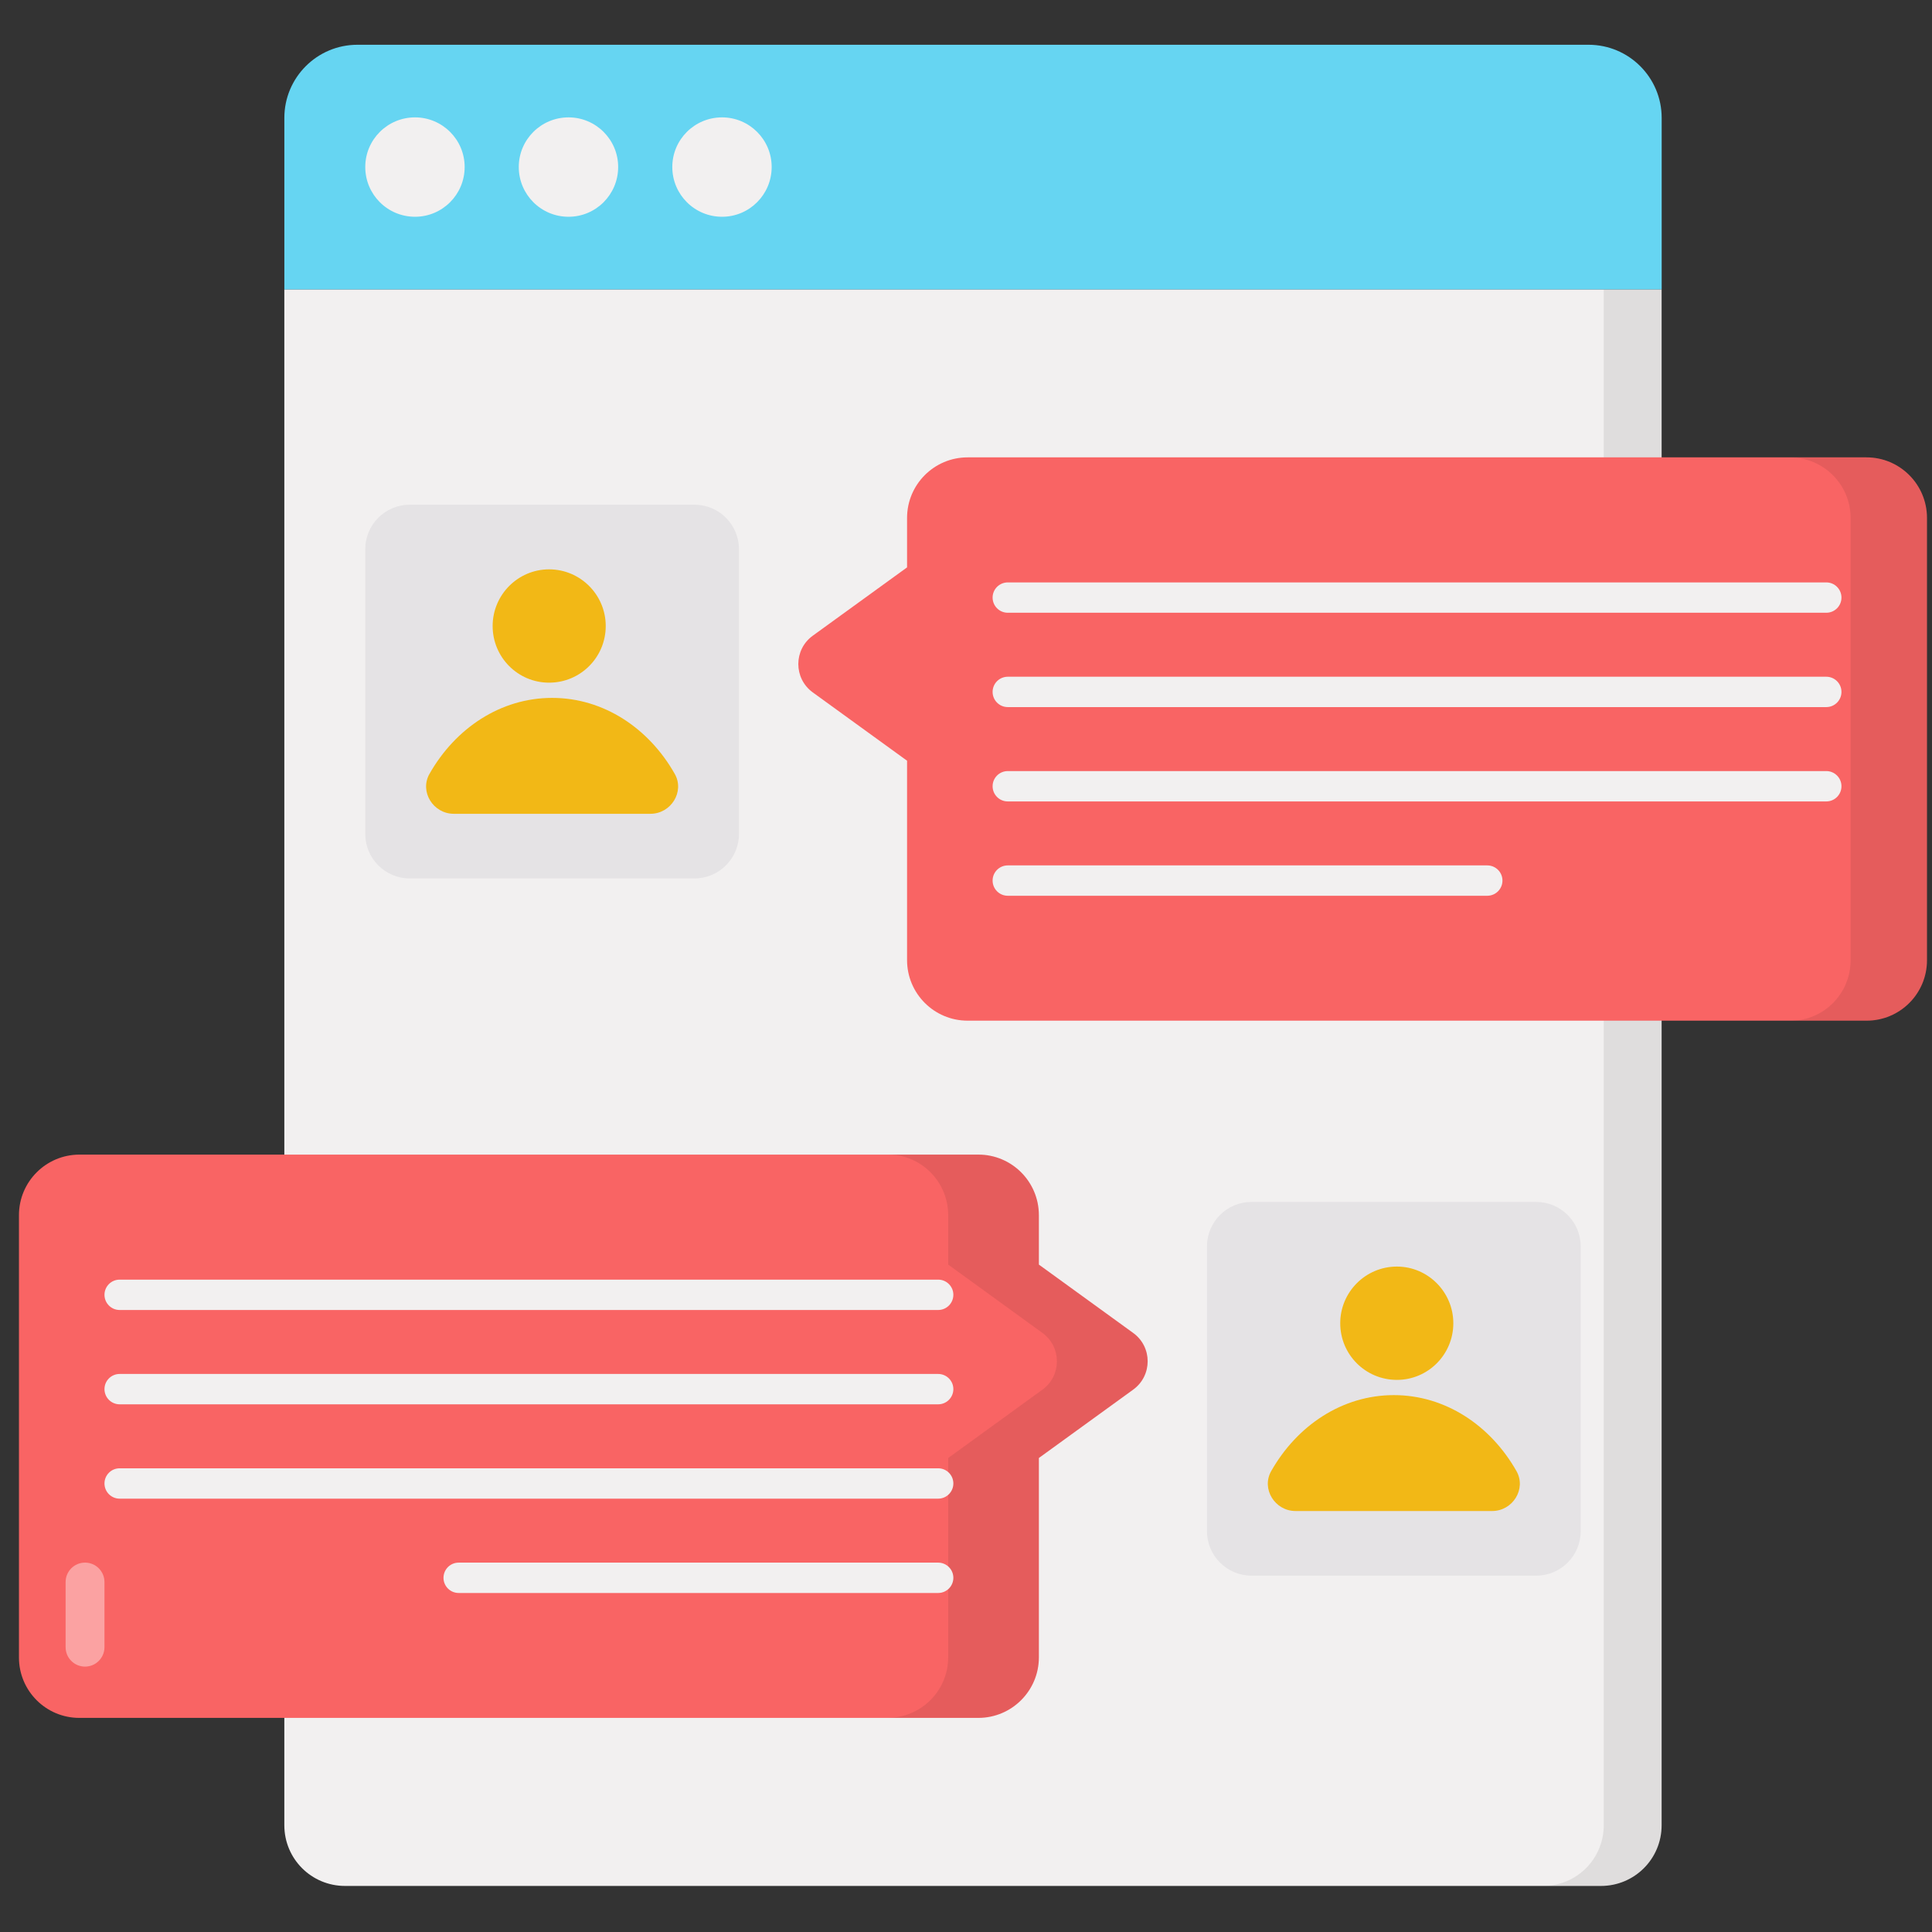 <svg width="101" height="101" viewBox="0 0 101 101" fill="none" xmlns="http://www.w3.org/2000/svg">
<rect x="0" y="0" width="101" height="101" fill="#333333" stroke="none"/>
<g clip-path="url(#clip0_57_8307)">
<path d="M86.865 15.125V95.419C86.865 97.175 85.448 98.592 83.692 98.592H18.037C16.281 98.592 14.864 97.175 14.864 95.419V15.125H86.865Z" fill="#F2F0F0"/>
<g opacity="0.08">
<path d="M86.865 15.125V95.419C86.865 97.175 85.448 98.592 83.692 98.592H80.667C82.423 98.592 83.84 97.175 83.84 95.419V15.125H86.865Z" fill="black"/>
</g>
<path d="M86.868 15.129V6.163C86.868 4.051 85.156 2.34 83.045 2.34H18.688C16.577 2.34 14.865 4.051 14.865 6.163V15.129H86.868Z" fill="#66D5F2"/>
<path d="M38.631 28.711V43.595C38.631 44.88 37.59 45.922 36.305 45.922H21.421C20.136 45.922 19.095 44.88 19.095 43.595V28.711C19.095 27.426 20.136 26.385 21.421 26.385H36.305C37.59 26.385 38.631 27.427 38.631 28.711Z" fill="#E5E3E5"/>
<path d="M25.754 32.726C25.754 31.098 27.076 29.764 28.704 29.764C30.343 29.764 31.666 31.098 31.666 32.726C31.666 34.365 30.343 35.688 28.704 35.688C27.076 35.688 25.754 34.365 25.754 32.726Z" fill="#F2B816"/>
<path d="M34.005 42.543H23.721C22.651 42.543 21.923 41.389 22.451 40.458C23.807 38.066 26.173 36.484 28.863 36.484C31.553 36.484 33.92 38.066 35.275 40.458C35.803 41.389 35.075 42.543 34.005 42.543Z" fill="#F2B816"/>
<path d="M100.738 27.076V50.201C100.738 51.945 99.325 53.358 97.581 53.358H50.585C48.837 53.358 47.419 51.941 47.419 50.193V39.769L42.49 36.197C41.482 35.466 41.482 33.964 42.49 33.233L47.419 29.661V27.076C47.419 25.328 48.837 23.91 50.585 23.91H97.573C99.321 23.91 100.738 25.328 100.738 27.076Z" fill="#F96464"/>
<g opacity="0.08">
<path d="M100.743 27.078V50.2C100.743 51.945 99.326 53.363 97.58 53.363H93.593C95.338 53.363 96.745 51.945 96.745 50.2V27.078C96.745 25.332 95.327 23.915 93.582 23.915H97.57C99.326 23.915 100.743 25.332 100.743 27.078Z" fill="black"/>
</g>
<path d="M95.474 32.033H52.684C52.246 32.033 51.891 31.678 51.891 31.24C51.891 30.802 52.246 30.447 52.684 30.447H95.474C95.912 30.447 96.267 30.802 96.267 31.24C96.267 31.678 95.912 32.033 95.474 32.033Z" fill="#F2F0F0"/>
<path d="M95.474 36.965H52.684C52.246 36.965 51.891 36.609 51.891 36.171C51.891 35.733 52.246 35.378 52.684 35.378H95.474C95.912 35.378 96.267 35.733 96.267 36.171C96.267 36.609 95.912 36.965 95.474 36.965Z" fill="#F2F0F0"/>
<path d="M95.474 41.897H52.684C52.246 41.897 51.891 41.541 51.891 41.103C51.891 40.665 52.246 40.31 52.684 40.31H95.474C95.912 40.31 96.267 40.665 96.267 41.103C96.267 41.541 95.912 41.897 95.474 41.897Z" fill="#F2F0F0"/>
<path d="M77.751 46.828H52.684C52.246 46.828 51.891 46.472 51.891 46.034C51.891 45.596 52.246 45.241 52.684 45.241H77.751C78.189 45.241 78.545 45.596 78.545 46.034C78.545 46.472 78.189 46.828 77.751 46.828Z" fill="#F2F0F0"/>
<path d="M63.098 65.16V80.044C63.098 81.329 64.14 82.371 65.425 82.371H80.308C81.593 82.371 82.635 81.329 82.635 80.044V65.16C82.635 63.876 81.593 62.834 80.308 62.834H65.425C64.14 62.834 63.098 63.876 63.098 65.16Z" fill="#E5E3E5"/>
<path d="M75.976 69.175C75.976 67.548 74.653 66.213 73.025 66.213C71.386 66.213 70.064 67.548 70.064 69.175C70.064 70.814 71.386 72.137 73.025 72.137C74.653 72.137 75.976 70.814 75.976 69.175Z" fill="#F2B816"/>
<path d="M67.724 78.992H78.008C79.078 78.992 79.806 77.838 79.278 76.907C77.922 74.515 75.556 72.933 72.866 72.933C70.176 72.933 67.809 74.515 66.454 76.907C65.926 77.838 66.654 78.992 67.724 78.992Z" fill="#F2B816"/>
<path d="M0.991 63.525V86.65C0.991 88.394 2.404 89.807 4.148 89.807H51.145C52.892 89.807 54.31 88.39 54.31 86.642V76.219L59.24 72.646C60.248 71.915 60.248 70.413 59.24 69.683L54.31 66.11V63.525C54.31 61.777 52.893 60.36 51.145 60.36H4.156C2.408 60.36 0.991 61.777 0.991 63.525Z" fill="#F96464"/>
<g opacity="0.08">
<path d="M59.237 72.646L54.308 76.221V86.64C54.308 88.385 52.89 89.803 51.145 89.803H46.406C48.151 89.803 49.569 88.385 49.569 86.64V76.221L54.498 72.646C55.503 71.916 55.503 70.414 54.498 69.684L49.569 66.109V63.528C49.569 61.772 48.151 60.355 46.406 60.355H51.145C52.89 60.355 54.307 61.772 54.307 63.528V66.109L59.236 69.684C60.252 70.414 60.252 71.916 59.237 72.646Z" fill="black"/>
</g>
<path d="M6.255 68.483H49.045C49.483 68.483 49.839 68.127 49.839 67.689C49.839 67.251 49.483 66.896 49.045 66.896H6.255C5.817 66.896 5.462 67.251 5.462 67.689C5.462 68.127 5.817 68.483 6.255 68.483Z" fill="#F2F0F0"/>
<path d="M6.255 73.414H49.045C49.483 73.414 49.839 73.058 49.839 72.62C49.839 72.182 49.483 71.827 49.045 71.827H6.255C5.817 71.827 5.462 72.182 5.462 72.62C5.462 73.058 5.817 73.414 6.255 73.414Z" fill="#F2F0F0"/>
<path d="M6.255 78.346H49.045C49.483 78.346 49.839 77.99 49.839 77.552C49.839 77.114 49.483 76.759 49.045 76.759H6.255C5.817 76.759 5.462 77.114 5.462 77.552C5.462 77.99 5.817 78.346 6.255 78.346Z" fill="#F2F0F0"/>
<path d="M23.978 83.277H49.045C49.483 83.277 49.839 82.922 49.839 82.484C49.839 82.046 49.483 81.69 49.045 81.69H23.978C23.54 81.69 23.185 82.046 23.185 82.484C23.185 82.922 23.54 83.277 23.978 83.277Z" fill="#F2F0F0"/>
<g opacity="0.4">
<path d="M5.461 82.705V86.111C5.461 86.671 5.006 87.126 4.445 87.126C3.884 87.126 3.43 86.671 3.43 86.111V82.705C3.43 82.144 3.884 81.689 4.445 81.689C5.006 81.689 5.461 82.144 5.461 82.705Z" fill="white"/>
</g>
<path d="M24.291 8.73C24.291 10.169 23.128 11.332 21.697 11.332C20.258 11.332 19.095 10.169 19.095 8.73C19.095 7.299 20.258 6.136 21.697 6.136C23.128 6.137 24.291 7.299 24.291 8.73Z" fill="#F2F0F0"/>
<path d="M32.316 8.73C32.316 10.169 31.153 11.332 29.723 11.332C28.283 11.332 27.12 10.169 27.12 8.73C27.12 7.299 28.283 6.136 29.723 6.136C31.153 6.137 32.316 7.299 32.316 8.73Z" fill="#F2F0F0"/>
<path d="M40.341 8.73C40.341 10.169 39.179 11.332 37.748 11.332C36.309 11.332 35.146 10.169 35.146 8.73C35.146 7.299 36.309 6.136 37.748 6.136C39.179 6.137 40.341 7.299 40.341 8.73Z" fill="#F2F0F0"/>
</g>
<defs>
<clipPath id="clip0_57_8307">
<rect width="100" height="100" fill="white" transform="translate(0.867 0.466)"/>
</clipPath>
</defs>
</svg>
